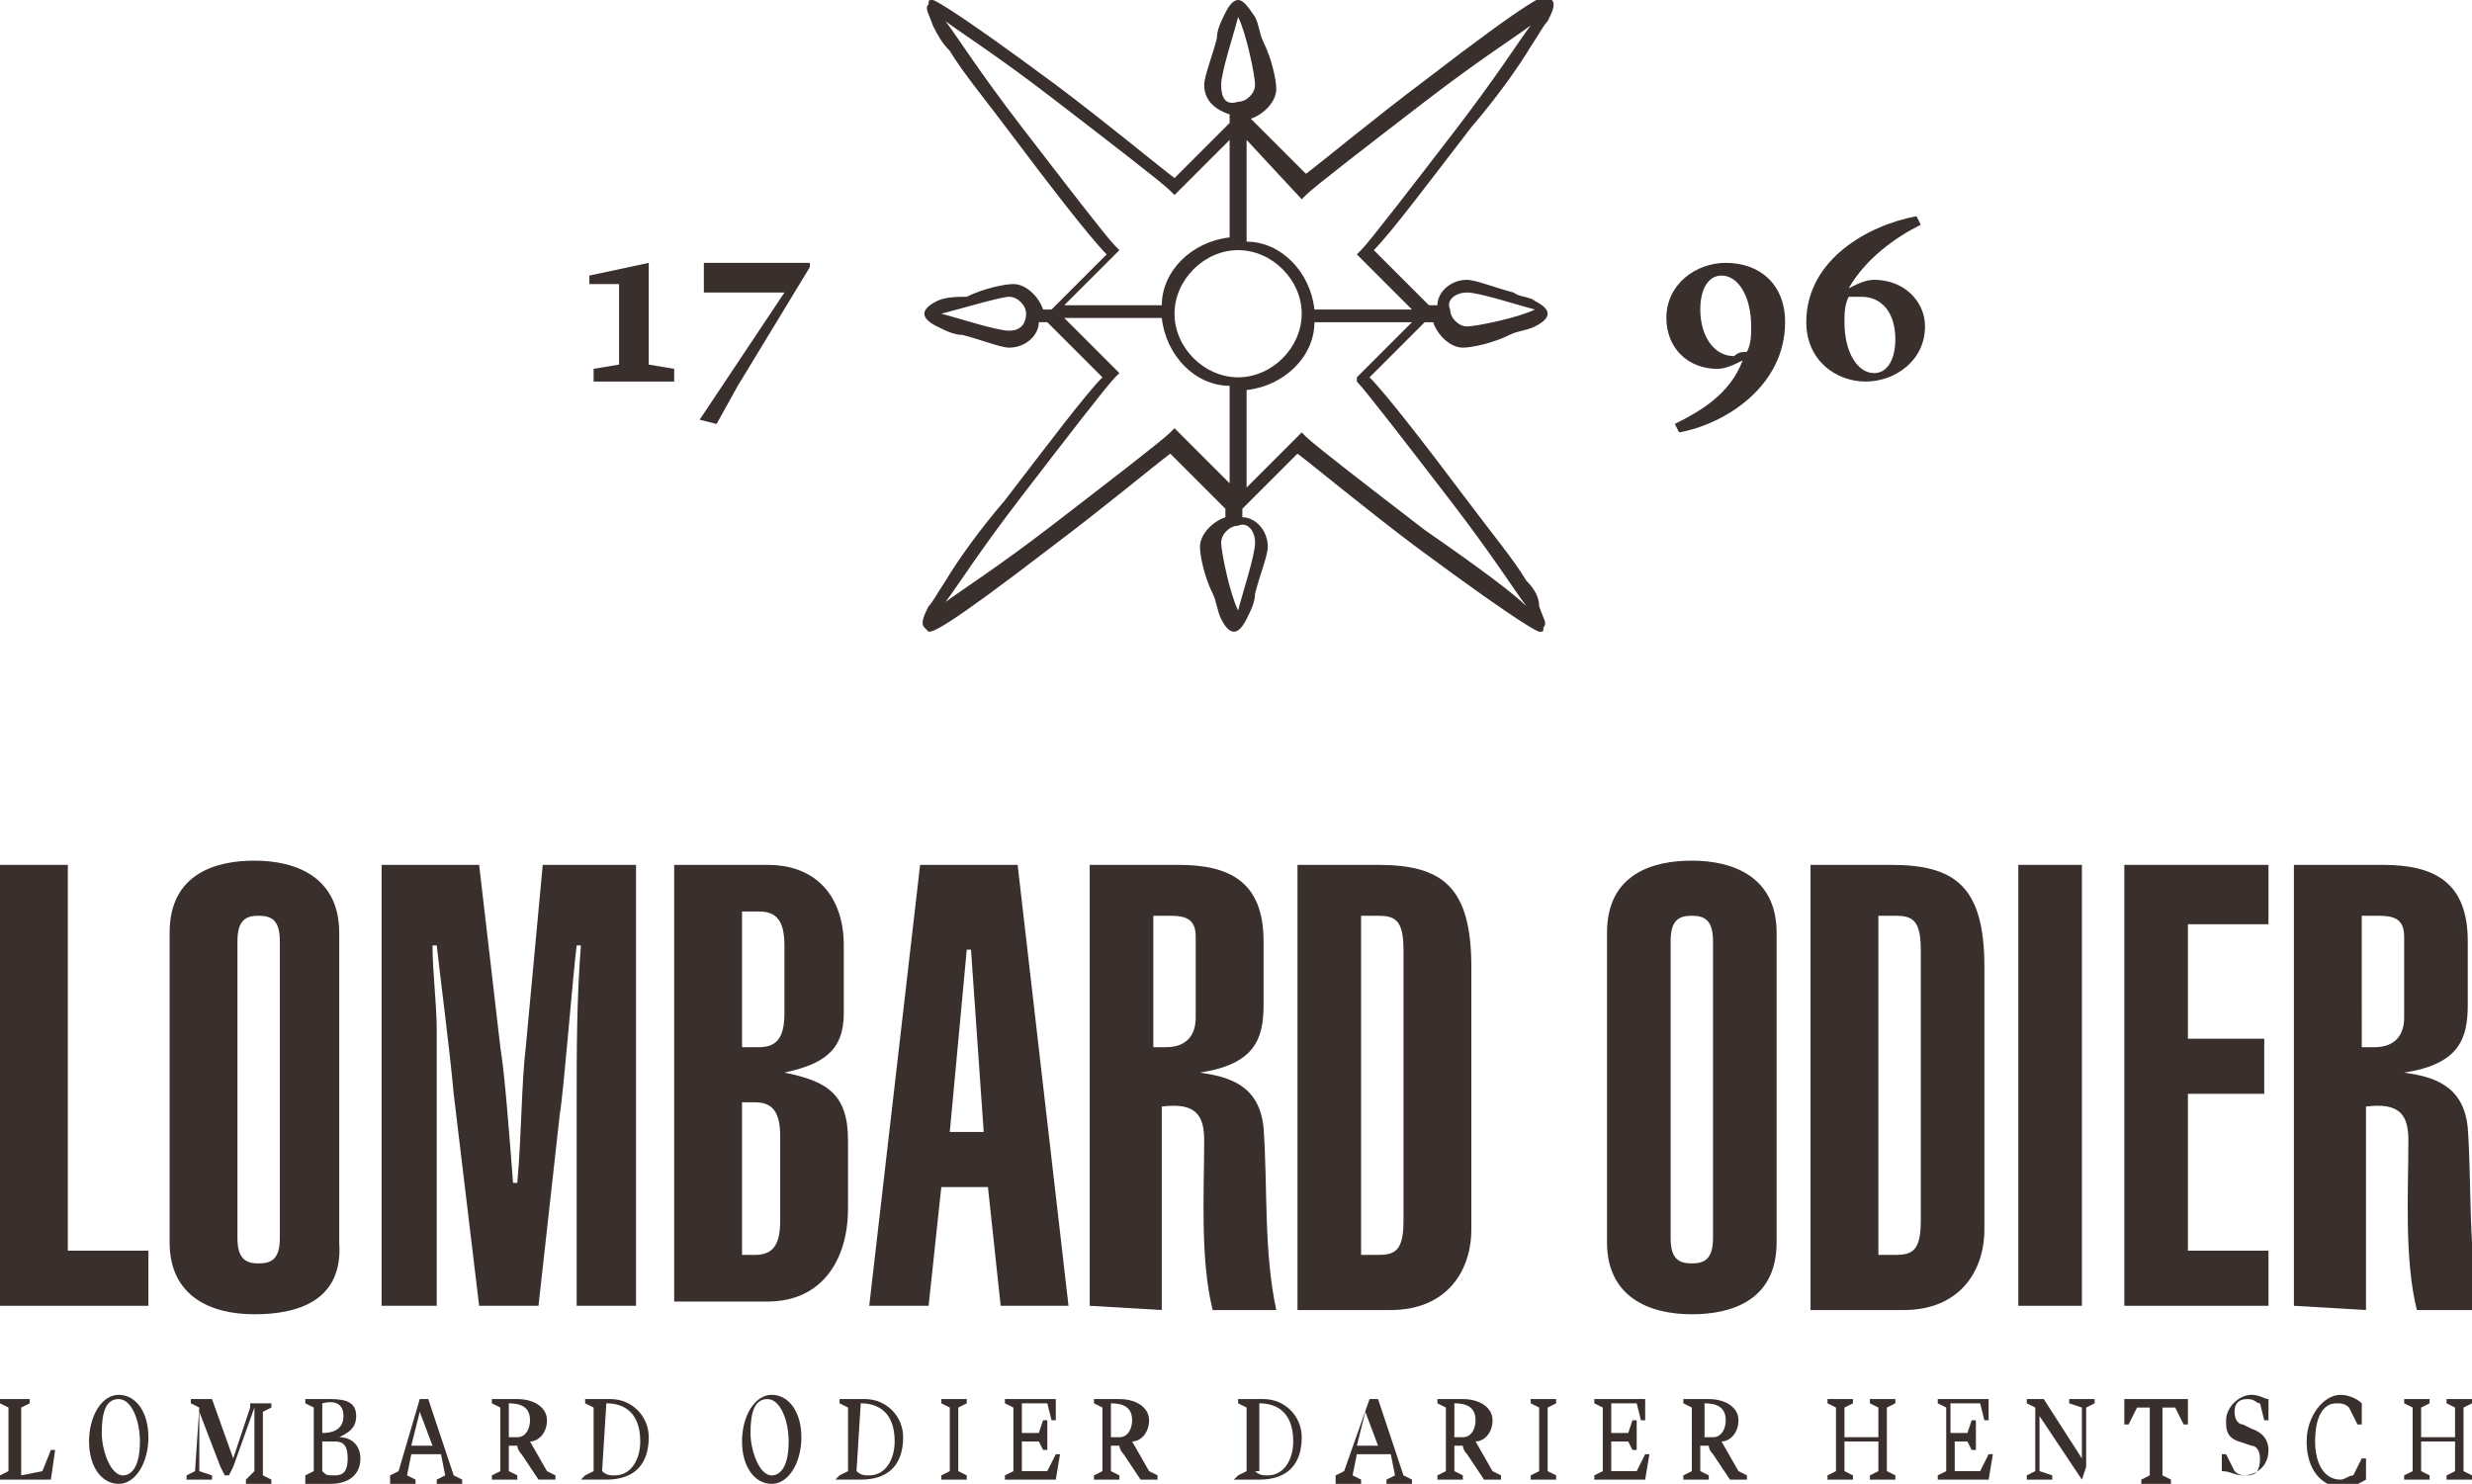 <?xml version="1.0" encoding="utf-8"?>
<!-- Generator: Adobe Illustrator 21.0.0, SVG Export Plug-In . SVG Version: 6.00 Build 0)  -->
<!DOCTYPE svg PUBLIC "-//W3C//DTD SVG 1.1//EN" "http://www.w3.org/Graphics/SVG/1.1/DTD/svg11.dtd">
<svg version="1.1" id="Calque_1" xmlns="http://www.w3.org/2000/svg" xmlns:xlink="http://www.w3.org/1999/xlink" x="0px" y="0px"
	 width="58.3px" height="35px" viewBox="0 0 58.3 35" style="enable-background:new 0 0 58.3 35;" xml:space="preserve">
<style type="text/css">
	.st0{fill:#392F2C;}
</style>
<g>
	<g>
		<path class="st0" d="M1,34.7l0.2-0.5h0.1l-0.1,0.7H0v-0.1l0.2-0.1v-1.5L0,33.1v-0.1h0.7v0.1l-0.2,0.1v1.6L1,34.7L1,34.7z"/>
		<path class="st0" d="M3.5,33.9c0,0.6-0.3,1.1-0.7,1.1s-0.7-0.4-0.7-1c0-0.6,0.3-1.1,0.7-1.1S3.5,33.3,3.5,33.9z M3.3,34
			c0-0.5-0.2-1-0.5-1c-0.3,0-0.4,0.3-0.4,0.8c0,0.4,0.2,1,0.5,1C3.1,34.8,3.3,34.6,3.3,34z"/>
		<path class="st0" d="M4.4,34.8l0.2-0.1l0.1-1.5l-0.2-0.1v-0.1h0.5l0.5,1.4l0.4-1.2l0-0.1h0.5v0.1l-0.2,0.1l0,1.5l0.2,0.1v0.1H5.8
			v-0.1L6,34.7v-1.5l-0.5,1.4l-0.1,0.2H5.3l-0.1-0.2l-0.5-1.3l0,1.4L5,34.8v0.1H4.4L4.4,34.8L4.4,34.8z"/>
		<path class="st0" d="M7.2,34.8l0.2-0.1v-1.5l-0.2-0.1v-0.1h0.6c0.4,0,0.6,0.1,0.6,0.4c0,0.3-0.2,0.4-0.4,0.5l0,0
			c0.3,0,0.5,0.2,0.5,0.5c0,0.4-0.3,0.6-0.7,0.6H7.2L7.2,34.8L7.2,34.8z M7.6,34v0.7c0.1,0.1,0.1,0.1,0.3,0.1c0.2,0,0.3-0.1,0.3-0.4
			S8.1,34,7.9,34H7.6L7.6,34z M7.6,33.8c0.4,0,0.5-0.2,0.5-0.4c0-0.2-0.1-0.4-0.5-0.3V33.8z"/>
		<path class="st0" d="M9.2,34.8l0.2-0.1L9.9,33l0.1,0l0.1,0l0.6,1.8l0.2,0.1v0.1h-0.6v-0.1l0.2-0.1l-0.1-0.5H9.7l-0.1,0.5l0.2,0.1
			V35H9.2L9.2,34.8C9.2,34.8,9.2,34.8,9.2,34.8z M9.7,34.1h0.5l-0.3-0.8l0,0L9.7,34.1z"/>
		<path class="st0" d="M11.6,34.8l0.2-0.1v-1.5l-0.2-0.1v-0.1h0.6c0.4,0,0.7,0.2,0.7,0.5c0,0.3-0.2,0.5-0.4,0.5l0,0l0.4,0.7l0.2,0.1
			v0.1h-0.4l-0.4-0.6c-0.1-0.1-0.1-0.2-0.1-0.2H12v0.6l0.2,0.1v0.1h-0.6L11.6,34.8L11.6,34.8z M12,33.9h0.2c0.2,0,0.3-0.2,0.3-0.4
			c0-0.3-0.2-0.4-0.5-0.4L12,33.9L12,33.9z"/>
		<path class="st0" d="M13.8,34.8l0.2-0.1v-1.5l-0.2-0.1v-0.1h0.6c0.5,0,0.9,0.4,0.9,0.9c0,0.6-0.3,1-1,1h-0.6L13.8,34.8
			C13.8,34.8,13.8,34.8,13.8,34.8z M14.2,34.7c0.1,0.1,0.2,0.1,0.3,0.1c0.4,0,0.6-0.4,0.6-0.8c0-0.7-0.4-0.9-0.8-0.9L14.2,34.7
			L14.2,34.7z"/>
		<path class="st0" d="M18.9,33.9c0,0.6-0.3,1.1-0.7,1.1s-0.7-0.4-0.7-1c0-0.6,0.3-1.1,0.7-1.1S18.9,33.3,18.9,33.9z M18.6,34
			c0-0.5-0.2-1-0.5-1c-0.3,0-0.4,0.3-0.4,0.8c0,0.4,0.2,1,0.5,1C18.4,34.8,18.6,34.6,18.6,34z"/>
		<path class="st0" d="M19.8,34.8l0.2-0.1v-1.5l-0.2-0.1v-0.1h0.6c0.5,0,0.9,0.4,0.9,0.9c0,0.6-0.3,1-1,1h-0.6L19.8,34.8
			C19.7,34.8,19.8,34.8,19.8,34.8z M20.2,34.7c0.1,0.1,0.2,0.1,0.3,0.1c0.4,0,0.6-0.4,0.6-0.8c0-0.7-0.4-0.9-0.8-0.9L20.2,34.7z"/>
		<path class="st0" d="M22.2,34.8l0.2-0.1v-1.5l-0.2-0.1V33h0.6v0.1l-0.2,0.1v1.5l0.2,0.1v0.1h-0.6V34.8z"/>
		<path class="st0" d="M24.1,34v0.7h0.6l0.2-0.4H25l-0.1,0.6h-1.2v-0.1l0.2-0.1v-1.5l-0.2-0.1v-0.1h1l0.2,0v0.5h-0.1l-0.1-0.4h-0.6
			v0.7h0.4l0.1-0.3h0.1v0.7h-0.1l-0.1-0.2L24.1,34z"/>
		<path class="st0" d="M25.8,34.8l0.2-0.1v-1.5l-0.2-0.1V33h0.6c0.4,0,0.7,0.2,0.7,0.5c0,0.3-0.2,0.5-0.4,0.5l0,0l0.4,0.7l0.2,0.1
			v0.1h-0.4l-0.4-0.6c-0.1-0.1-0.1-0.2-0.1-0.2h-0.2v0.6l0.2,0.1v0.1h-0.6L25.8,34.8L25.8,34.8z M26.2,33.9h0.2
			c0.2,0,0.3-0.2,0.3-0.4c0-0.3-0.2-0.4-0.5-0.4L26.2,33.9z"/>
		<path class="st0" d="M29.2,34.8l0.2-0.1v-1.5l-0.2-0.1V33h0.6c0.5,0,0.9,0.4,0.9,0.9c0,0.6-0.3,1-1,1h-0.6L29.2,34.8L29.2,34.8z
			 M29.6,34.7c0.1,0.1,0.2,0.1,0.3,0.1c0.4,0,0.6-0.4,0.6-0.8c0-0.7-0.4-0.9-0.8-0.9V34.7z"/>
		<path class="st0" d="M31.5,34.8l0.2-0.1l0.6-1.7l0.1,0l0.1,0l0.6,1.8l0.2,0.1v0.1h-0.6v-0.1l0.2-0.1l-0.1-0.5H32l-0.1,0.5l0.2,0.1
			V35h-0.6L31.5,34.8C31.5,34.8,31.5,34.8,31.5,34.8z M32,34.1h0.5l-0.3-0.8l0,0L32,34.1z"/>
		<path class="st0" d="M33.9,34.8l0.2-0.1v-1.5l-0.2-0.1V33h0.6c0.4,0,0.7,0.2,0.7,0.5c0,0.3-0.2,0.5-0.4,0.5l0,0l0.4,0.7l0.2,0.1
			v0.1h-0.4l-0.4-0.6c-0.1-0.1-0.1-0.2-0.1-0.2h-0.2v0.6l0.2,0.1v0.1h-0.6L33.9,34.8L33.9,34.8z M34.3,33.9h0.2
			c0.2,0,0.3-0.2,0.3-0.4c0-0.3-0.2-0.4-0.5-0.4V33.9z"/>
		<path class="st0" d="M36.1,34.8l0.2-0.1v-1.5l-0.2-0.1V33h0.6v0.1l-0.2,0.1v1.5l0.2,0.1v0.1h-0.6V34.8z"/>
		<path class="st0" d="M38,34v0.7h0.6l0.2-0.4h0.1l-0.1,0.6h-1.2v-0.1l0.2-0.1v-1.5l-0.2-0.1v-0.1h1l0.2,0v0.5h-0.1l-0.1-0.4H38v0.7
			h0.4l0.1-0.3h0.1v0.7h-0.1l-0.1-0.2L38,34z"/>
		<path class="st0" d="M39.7,34.8l0.2-0.1v-1.5l-0.2-0.1V33h0.6c0.4,0,0.7,0.2,0.7,0.5c0,0.3-0.2,0.5-0.4,0.5l0,0l0.4,0.7l0.2,0.1
			v0.1h-0.4l-0.4-0.6c-0.1-0.1-0.1-0.2-0.1-0.2h-0.2v0.6l0.2,0.1v0.1h-0.6V34.8L39.7,34.8z M40.2,33.9h0.2c0.2,0,0.3-0.2,0.3-0.4
			c0-0.3-0.2-0.4-0.5-0.4V33.9z"/>
		<path class="st0" d="M44.1,34.8l0.2-0.1V34h-0.8v0.7l0.2,0.1v0.1h-0.6v-0.1l0.2-0.1v-1.5l-0.2-0.1V33h0.6v0.1l-0.2,0.1v0.7h0.8
			v-0.7l-0.2-0.1V33h0.6v0.1l-0.2,0.1v1.5l0.2,0.1v0.1h-0.6V34.8z"/>
		<path class="st0" d="M46.1,34v0.7h0.6l0.2-0.4H47l-0.1,0.6h-1.2v-0.1l0.2-0.1v-1.5l-0.2-0.1v-0.1h1l0.2,0v0.5h-0.1l-0.1-0.4H46
			v0.7h0.4l0.1-0.3h0.1v0.7h-0.1l-0.1-0.2L46.1,34z"/>
		<path class="st0" d="M49.1,34.9l-1-1.5v1.3l0.3,0.1v0.1h-0.6v-0.1l0.2-0.1v-1.5l-0.2-0.1V33h0.4l0.9,1.4v-1.2l-0.3-0.1V33h0.6v0.1
			l-0.2,0.1v1.4L49.1,34.9L49.1,34.9z"/>
		<path class="st0" d="M51.4,33l0.2,0l0,0.6h-0.1l-0.2-0.4H51v1.6l0.2,0.1v0.1h-0.7v-0.1l0.2-0.1v-1.6h-0.3l-0.2,0.4h-0.1l0-0.6
			l0.2,0H51.4z"/>
		<path class="st0" d="M52.4,34.3h0.1l0.2,0.4c0.1,0.1,0.2,0.1,0.3,0.1c0.2,0,0.3-0.1,0.3-0.4c0-0.2-0.1-0.3-0.2-0.3L52.8,34
			c-0.3-0.1-0.3-0.3-0.3-0.5c0-0.3,0.3-0.6,0.6-0.6c0.2,0,0.3,0.1,0.4,0.1l0,0.5h-0.1l-0.1-0.4C53.2,33.1,53.2,33,53,33
			c-0.2,0-0.3,0.1-0.3,0.3s0.1,0.3,0.2,0.3l0.2,0.1c0.3,0.1,0.4,0.3,0.4,0.5c0,0.4-0.3,0.6-0.6,0.6c-0.2,0-0.3-0.1-0.5-0.1
			L52.4,34.3z"/>
		<path class="st0" d="M54.4,34c0-0.6,0.4-1.1,0.8-1.1c0.2,0,0.4,0.1,0.5,0.2l0,0.5h-0.1l-0.2-0.4c-0.1-0.1-0.2-0.1-0.3-0.1
			c-0.3,0-0.5,0.3-0.5,0.9c0,0.5,0.2,0.9,0.6,0.9c0.1,0,0.2-0.1,0.3-0.1l0.2-0.4h0.1l0,0.5c-0.2,0.1-0.3,0.2-0.6,0.2
			C54.6,35,54.4,34.5,54.4,34z"/>
		<path class="st0" d="M57.7,34.8l0.2-0.1V34h-0.8v0.7l0.2,0.1v0.1h-0.6v-0.1l0.2-0.1v-1.5l-0.2-0.1V33h0.6v0.1l-0.2,0.1v0.7h0.8
			v-0.7l-0.2-0.1V33h0.6v0.1l-0.2,0.1v1.5l0.2,0.1v0.1h-0.6V34.8z"/>
	</g>
	<g>
		<path class="st0" d="M41.1,8.5c-0.2,0.1-0.4,0.2-0.6,0.2c-0.7,0-1.2-0.5-1.2-1.2c0-0.8,0.7-1.3,1.4-1.3c0.8,0,1.4,0.5,1.4,1.4
			c0,1.5-1.4,2.4-2.5,2.6L39.5,10C40.1,9.7,40.8,9.3,41.1,8.5z M41.2,8.3c0.1-0.2,0.1-0.4,0.1-0.6c0-0.7-0.3-1.2-0.7-1.2
			c-0.3,0-0.5,0.3-0.5,0.8c0,0.6,0.3,1.1,0.8,1.1C41,8.3,41.1,8.3,41.2,8.3z"/>
		<path class="st0" d="M43.6,6.8c0.2-0.1,0.4-0.2,0.6-0.2c0.7,0,1.2,0.5,1.2,1.1c0,0.8-0.7,1.3-1.4,1.3c-0.7,0-1.4-0.5-1.4-1.4
			c0-1.5,1.5-2.3,2.6-2.5l0.1,0.2C44.7,5.6,44,6.1,43.6,6.8z M43.6,7c-0.1,0.2-0.1,0.4-0.1,0.6c0,0.7,0.3,1.2,0.7,1.2
			c0.3,0,0.5-0.3,0.5-0.8c0-0.6-0.3-1-0.8-1C43.8,7,43.6,7,43.6,7z"/>
	</g>
	<g>
		<path class="st0" d="M15.3,8.6l0.6,0.1v0.3H14V8.7l0.6-0.1V6.7h-0.7V6.5l1.4-0.3h0L15.3,8.6L15.3,8.6z"/>
		<path class="st0" d="M16.5,9.9l2-3h-1.9V6.2h2.5v0.1l-1.7,2.8l-0.5,0.9L16.5,9.9z"/>
	</g>
	<g>
		<polygon class="st0" points="0,30.8 0,20.4 1.6,20.4 1.6,29.5 3.5,29.5 3.5,30.8 		"/>
		<g>
			<path class="st0" d="M5.6,29.2c0,0.5,0.2,0.6,0.5,0.6c0.3,0,0.5-0.1,0.5-0.6v-7c0-0.5-0.2-0.6-0.5-0.6c-0.3,0-0.5,0.1-0.5,0.6
				V29.2z M4,22c0-1.4,1.1-1.7,2-1.7c1,0,2,0.4,2,1.7v7.3C8.1,30.7,7,31,6,31c-1,0-2-0.4-2-1.7V22z"/>
			<path class="st0" d="M11.3,30.8l-0.6-5c-0.1-1.1-0.3-2.6-0.4-3.5h-0.1c0,0.6,0.1,1.4,0.1,2v6.5H9V20.4h2.3l0.5,4.3
				c0.1,0.6,0.2,1.9,0.3,3.2h0.1c0.1-1.1,0.1-2.4,0.2-3.2l0.4-4.3H15v10.4h-1.4V26c0-1.2,0-2.4,0.1-3.7h-0.1c-0.1,0.8-0.3,3.4-0.4,4
				l-0.5,4.5L11.3,30.8L11.3,30.8z"/>
			<path class="st0" d="M17.5,29.6h0.3c0.4,0,0.6-0.2,0.6-0.8v-2c0-0.6-0.2-0.8-0.6-0.8h-0.3V29.6z M17.5,24.7h0.4
				c0.4,0,0.6-0.2,0.6-0.8v-1.6c0-0.6-0.2-0.8-0.6-0.8h-0.4V24.7z M15.9,20.4h2.2c1.2,0,1.8,0.8,1.8,1.9v1.6c0,0.9-0.5,1.2-1.4,1.4
				v0c1,0.2,1.5,0.5,1.5,1.6v1.6c0,1.2-0.6,2.2-1.9,2.2h-2.2L15.9,20.4L15.9,20.4z"/>
		</g>
		<path class="st0" d="M23.2,26.7l-0.3-4.3h-0.1l-0.4,4.3H23.2z M21.7,20.4H24l1.2,10.4h-1.6L23.3,28h-1.1l-0.3,2.8h-1.4L21.7,20.4z
			"/>
		<g>
			<path class="st0" d="M27.2,24.7h0.3c0.5,0,0.7-0.3,0.7-0.7v-1.9c0-0.4-0.2-0.5-0.6-0.5h-0.4L27.2,24.7L27.2,24.7z M25.7,30.8
				V20.4h2.1c1.2,0,2,0.4,2,1.8v1.5c0,0.8-0.2,1.4-1.5,1.6v0c0.7,0.1,1.4,0.3,1.5,1.3c0.1,1.4,0,2.9,0.3,4.3h-1.5
				c-0.3-1.2-0.2-2.8-0.2-4c0-0.6-0.2-0.9-1-0.8v4.8L25.7,30.8L25.7,30.8z"/>
			<path class="st0" d="M32.1,29.6h0.4c0.4,0,0.6-0.1,0.6-0.8v-6.4c0-0.7-0.2-0.8-0.6-0.8h-0.4V29.6z M30.6,20.4h1.9
				c1.5,0,2.2,0.5,2.2,2.4V29c0,1-0.6,1.9-1.9,1.9h-2.2V20.4z"/>
			<path class="st0" d="M39.4,29.2c0,0.5,0.2,0.6,0.5,0.6c0.3,0,0.5-0.1,0.5-0.6v-7c0-0.5-0.2-0.6-0.5-0.6c-0.3,0-0.5,0.1-0.5,0.6
				V29.2z M37.9,22c0-1.4,1.1-1.7,2-1.7c1,0,2,0.4,2,1.7v7.3c0,1.4-1.1,1.7-2,1.7c-1,0-2-0.4-2-1.7V22z"/>
			<path class="st0" d="M44.3,29.6h0.4c0.4,0,0.6-0.1,0.6-0.8v-6.4c0-0.7-0.2-0.8-0.6-0.8h-0.4V29.6z M42.7,20.4h1.9
				c1.5,0,2.2,0.5,2.2,2.4V29c0,1-0.6,1.9-1.9,1.9h-2.2V20.4L42.7,20.4z"/>
		</g>
		<rect x="47.6" y="20.4" class="st0" width="1.5" height="10.4"/>
		<polygon class="st0" points="50.1,30.8 50.1,20.4 53.5,20.4 53.5,21.8 51.6,21.8 51.6,24.5 53.4,24.5 53.4,25.8 51.6,25.8 
			51.6,29.5 53.5,29.5 53.5,30.8 		"/>
		<g>
			<path class="st0" d="M55.7,24.7h0.3c0.5,0,0.7-0.3,0.7-0.7v-1.9c0-0.4-0.2-0.5-0.6-0.5h-0.4L55.7,24.7L55.7,24.7z M54.1,30.8
				V20.4h2.1c1.2,0,2,0.4,2,1.8v1.5c0,0.8-0.2,1.4-1.5,1.6v0c0.7,0.1,1.4,0.3,1.5,1.3c0.1,1.4,0,2.9,0.3,4.3h-1.5
				c-0.3-1.2-0.2-2.8-0.2-4c0-0.6-0.2-0.9-1-0.8v4.8L54.1,30.8L54.1,30.8z"/>
		</g>
	</g>
	<path class="st0" d="M36,13.7c-0.3-0.5-0.8-1.1-1.4-1.9c-0.9-1.2-1.9-2.5-2.3-2.9l1.3-1.3h0.2c0.1,0.3,0.4,0.6,0.7,0.6
		c0.2,0,0.7-0.1,1.1-0.3c0.2-0.1,0.4-0.1,0.6-0.2c0.2-0.1,0.3-0.2,0.3-0.3c0-0.1-0.1-0.2-0.3-0.3C36.1,7,35.8,7,35.7,6.9
		c-0.4-0.1-0.9-0.3-1.1-0.3c-0.4,0-0.7,0.3-0.7,0.6h-0.2l-1.3-1.3c0.4-0.4,1.3-1.6,2.3-2.9c0.6-0.7,1.1-1.4,1.4-1.9
		c0.2-0.3,0.3-0.5,0.4-0.6c0.1-0.2,0.2-0.4,0.1-0.5c0,0-0.1-0.1-0.1-0.1c-0.1,0-0.3,0-2.9,2c-1.2,0.9-2.4,1.9-2.8,2.2l-1.3-1.3V2.8
		c0.3-0.1,0.6-0.4,0.6-0.7c0-0.2-0.1-0.7-0.3-1.1c-0.1-0.2-0.1-0.4-0.2-0.6C29.4,0.1,29.3,0,29.2,0S29,0.1,28.9,0.3
		c-0.1,0.2-0.2,0.4-0.2,0.6c-0.1,0.4-0.3,0.9-0.3,1.1c0,0.4,0.3,0.6,0.6,0.7v0.2l-1.3,1.3c-0.4-0.3-1.6-1.3-2.8-2.2
		C22.2,0,22,0,22,0c-0.1,0-0.1,0-0.1,0.1c-0.1,0.1,0,0.2,0.1,0.5c0.1,0.2,0.2,0.4,0.4,0.6c0.3,0.5,0.8,1.1,1.4,1.9
		c0.9,1.2,1.9,2.5,2.3,2.9l-1.3,1.3h-0.2c-0.1-0.3-0.4-0.6-0.7-0.6c-0.2,0-0.7,0.1-1.1,0.3C22.6,7,22.3,7,22.1,7.1
		c-0.2,0.1-0.3,0.2-0.3,0.3c0,0.1,0.1,0.2,0.3,0.3c0.2,0.1,0.4,0.2,0.6,0.2c0.4,0.1,0.9,0.3,1.1,0.3c0.4,0,0.7-0.3,0.7-0.6h0.2
		L26,8.9c-0.4,0.4-1.3,1.6-2.3,2.9c-0.6,0.7-1.1,1.4-1.4,1.9c-0.2,0.3-0.3,0.5-0.4,0.6c-0.1,0.2-0.2,0.4-0.1,0.5
		c0,0,0.1,0.1,0.1,0.1c0.1,0,0.3,0,2.9-2c1.2-0.9,2.4-1.9,2.8-2.2c0.3,0.3,1.1,1.1,1.3,1.3v0.2c-0.3,0.1-0.6,0.4-0.6,0.7
		c0,0.2,0.1,0.7,0.3,1.1c0.1,0.2,0.1,0.4,0.2,0.6c0.1,0.2,0.2,0.3,0.3,0.3s0.2-0.1,0.3-0.3c0.1-0.2,0.2-0.4,0.2-0.6
		c0.1-0.4,0.3-0.9,0.3-1.1c0-0.4-0.3-0.7-0.6-0.7v-0.2l1.3-1.3c0.4,0.3,1.6,1.3,2.8,2.2c2.7,2,2.9,2,2.9,2l0,0c0.1,0,0.1,0,0.1-0.1
		c0.1-0.1,0-0.2-0.1-0.5C36.3,14.1,36.2,13.9,36,13.7z M34.6,6.9c0.3,0,1.2,0.3,1.6,0.4c-0.4,0.2-1.4,0.4-1.6,0.4s-0.4-0.2-0.4-0.4
		C34.1,7.1,34.3,6.9,34.6,6.9z M23.8,7.8c-0.3,0-1.2-0.3-1.6-0.4C22.6,7.3,23.6,7,23.8,7s0.4,0.2,0.4,0.4S24.1,7.8,23.8,7.8z
		 M30.7,4.7l0.1-0.1c0.2-0.2,1.5-1.2,2.8-2.2c1.3-1,2.1-1.5,2.5-1.8c-0.3,0.4-0.8,1.2-1.8,2.5c-1,1.3-2,2.6-2.2,2.8l-0.1,0.1
		l1.3,1.3H31c-0.1-0.9-0.8-1.6-1.6-1.6V3.3L30.7,4.7z M28.8,2c0-0.3,0.3-1.2,0.4-1.6c0.2,0.4,0.4,1.4,0.4,1.6s-0.2,0.4-0.4,0.4
		C28.9,2.5,28.8,2.3,28.8,2z M26.4,5.9l-0.1-0.1c-0.2-0.2-1.2-1.5-2.2-2.8c-1-1.3-1.5-2.1-1.8-2.5c0.4,0.3,1.2,0.8,2.5,1.8
		c1.3,1,2.6,2,2.8,2.2l0.1,0.1L29,3.3v2.3c-0.9,0.1-1.6,0.8-1.6,1.6h-2.3L26.4,5.9z M27.7,10.1l-0.1,0.1c-0.2,0.2-1.5,1.2-2.8,2.2
		c-1.3,1-2.1,1.5-2.5,1.8c0.3-0.4,0.8-1.2,1.8-2.5c1-1.3,2-2.6,2.2-2.8l0.1-0.1l-1.3-1.3h2.3c0.1,0.9,0.8,1.6,1.6,1.6v2.3L27.7,10.1
		z M29.6,12.8c0,0.3-0.3,1.2-0.4,1.6C29,14,28.8,13,28.8,12.8s0.2-0.4,0.4-0.4C29.4,12.3,29.6,12.5,29.6,12.8z M29.2,8.9
		c-0.8,0-1.5-0.7-1.5-1.5c0-0.8,0.7-1.5,1.5-1.5c0.8,0,1.5,0.7,1.5,1.5S30,8.9,29.2,8.9z M33.6,12.5c-1.3-1-2.6-2-2.8-2.2l-0.1-0.1
		l-1.3,1.3V9.2c0.9-0.1,1.6-0.8,1.6-1.6h2.3l-1.3,1.3L32,9c0.2,0.2,1.2,1.5,2.2,2.8c1,1.3,1.5,2.1,1.8,2.5
		C35.7,14,34.9,13.4,33.6,12.5z"/>
</g>
</svg>
